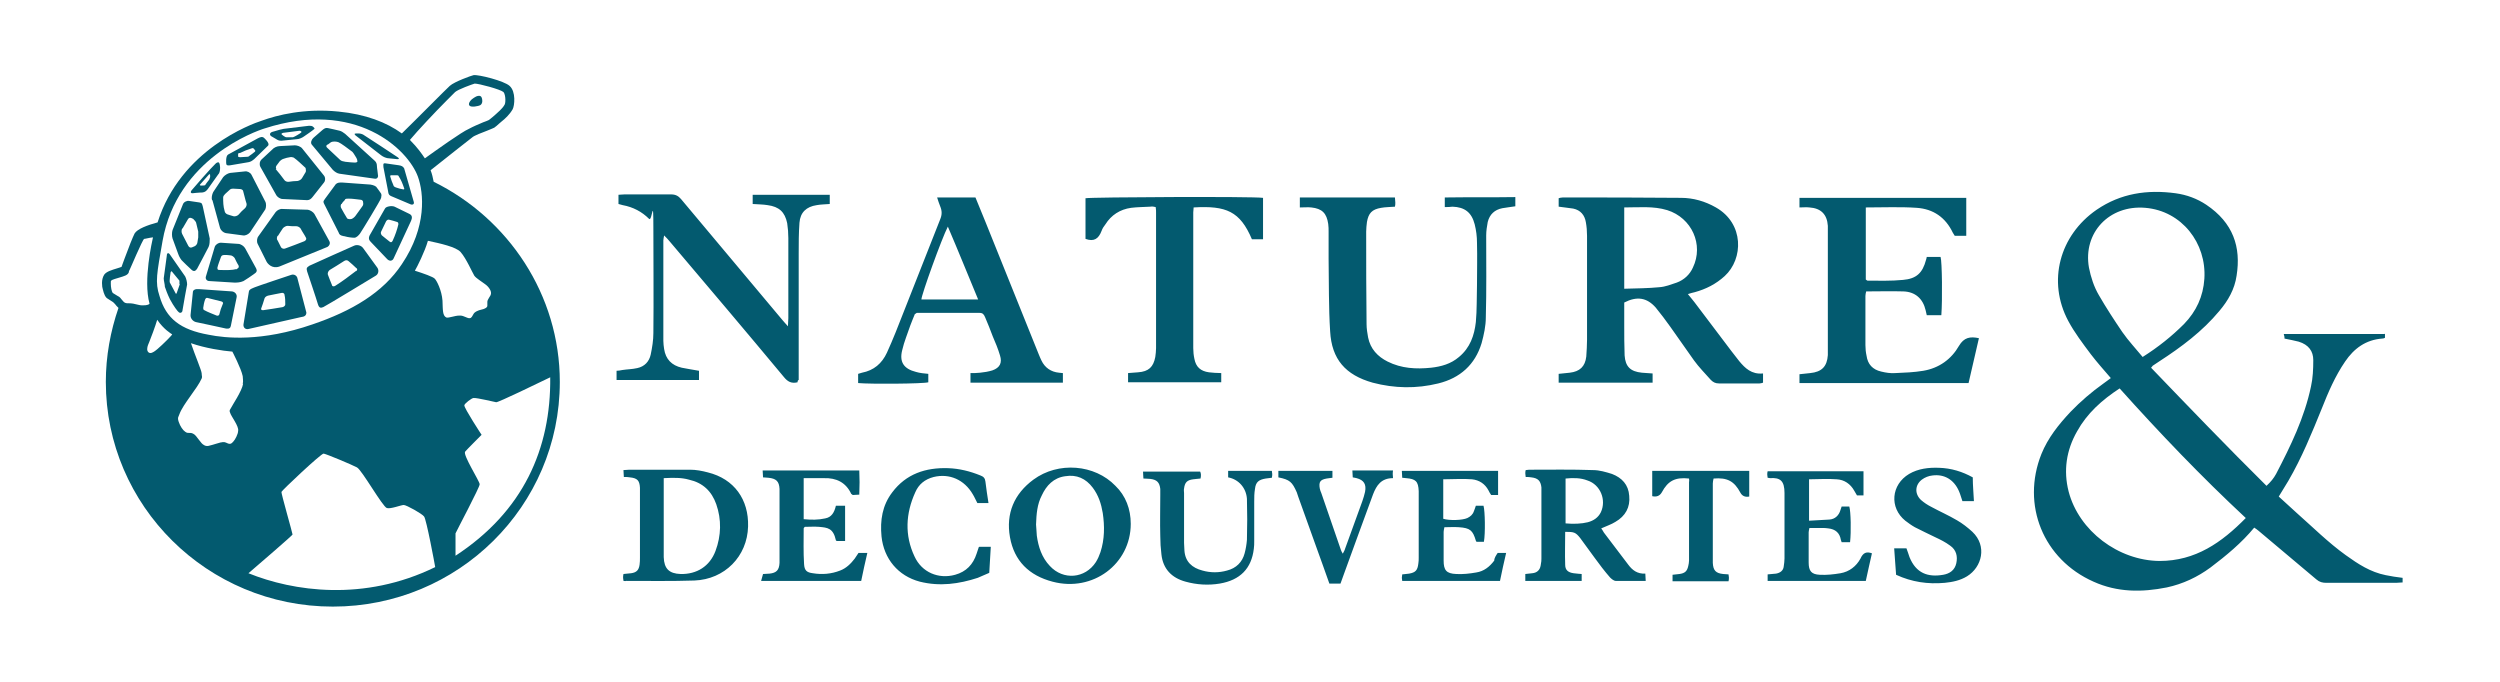 <?xml version="1.0" encoding="UTF-8"?>
<svg id="layer" xmlns="http://www.w3.org/2000/svg" version="1.1" viewBox="0 0 652 177.8">
  <defs>
    <style>
      .cls-1 {
        fill: #035a6f;
        stroke-width: 0px;
      }
    </style>
  </defs>
  <path class="cls-1" d="M558.8,93.1c4.1-2.6,7.6-5.4,10.8-8.6,3.2-3.3,5-7.2,5.3-11.8.6-9.3-5.9-17.7-15.4-18.5-9.4-.8-16.3,6.5-14.7,15.6.5,2.5,1.3,5,2.6,7.2,1.9,3.3,4,6.5,6.1,9.6,1.6,2.3,3.5,4.3,5.3,6.5M585.7,135.1c-11.6-10.8-22.4-22.1-32.9-33.8-4.6,3-8.5,6.5-11.1,11.2-2.8,4.9-3.6,10.2-2.2,15.7,2.7,10.3,13,18,23.7,18.1,9.4,0,16.2-4.8,22.5-11.2M622,87v1.1c-.2.1-.4.2-.7.2-4.3.3-7.4,2.6-9.7,6-2.6,3.8-4.4,8-6.1,12.3-2.6,6.4-5.2,12.8-8.7,18.8-.8,1.3-1.6,2.6-2.5,4.1,1.5,1.4,3.1,2.8,4.6,4.2,4.3,3.8,8.3,7.8,12.9,11.1,3.2,2.3,6.4,4.4,10.4,5.2,1.4.3,2.8.5,4.4.7,0,.3,0,.7,0,1.2-.6,0-1.2.1-1.7.1h-18.2c-1,0-1.8-.2-2.6-.9-5-4.2-10.1-8.5-15.1-12.7-.3-.3-.7-.5-1.1-.8-3.3,4-7.3,7.3-11.4,10.4-3.4,2.5-7.2,4.3-11.4,5.2-6.5,1.3-12.9,1.3-19.1-1.5-13.1-5.8-18.9-20-13.6-33.3,1.7-4.2,4.5-7.7,7.6-11,2.6-2.7,5.5-5.2,8.6-7.4.6-.4,1.2-.9,1.9-1.4-1.8-2.1-3.6-4.1-5.2-6.2-2.1-2.8-4.3-5.7-5.9-8.7-5.5-10.3-2.3-22.3,7.4-29,6.3-4.3,13.2-5.3,20.6-4.3,2.9.4,5.6,1.4,8,3,7,4.7,9.1,11,7.9,18.5-.5,3.5-2.2,6.5-4.5,9.2-4.4,5.3-9.9,9.4-15.6,13.1-.6.4-1.2.8-1.8,1.2,0,.1-.2.2-.4.5,9.9,10.3,19.8,20.6,30.1,30.8,1.1-1,1.9-2,2.5-3.1,3.8-7.3,7.4-14.7,9.1-22.8.5-2.2.6-4.6.6-6.9s-1.2-4-3.8-4.8c-1.1-.3-2.3-.5-3.7-.8,0-.3,0-.6-.2-1.2h26.3ZM423.7,75.3c3.1-.1,6.1-.1,9.1-.4,1.5-.1,3-.7,4.5-1.2,1.9-.7,3.4-2.1,4.2-3.9,2.9-6-.3-13-6.7-15-3.6-1.1-7.4-.7-11.2-.7v21.2h.1ZM459.8,97.4v2.4c-.3.1-.6.2-.9.2h-10.6c-.9,0-1.5-.3-2.1-.9-1.5-1.7-3.1-3.3-4.4-5.1-2.1-2.9-4.1-5.9-6.2-8.8-1.2-1.7-2.5-3.4-3.8-5-2.3-2.6-4.9-3-8.2-1.3v6c0,2.6,0,5.2.1,7.8.2,2.9,1.5,4.2,4.5,4.5.9.1,1.8.1,2.8.2v2.4h-24.5v-2.3c1-.1,1.9-.2,2.9-.3,2.6-.3,4-1.6,4.3-4.2.1-1.5.2-3,.2-4.4v-27.1c0-1.2-.1-2.4-.3-3.5-.3-1.9-1.4-3.2-3.3-3.6-1.2-.2-2.5-.3-3.8-.5v-2.2c.3-.1.7-.2,1.1-.2,10.3,0,20.6,0,30.8.1,3.2,0,6.3.9,9.1,2.5,7.4,4.2,7.2,13.4,2.3,17.9-2.3,2.1-4.9,3.4-7.8,4.2-.6.1-1.1.3-1.8.5.6.8,1.2,1.4,1.7,2.1,3.2,4.2,6.4,8.5,9.6,12.7.7.9,1.4,1.8,2.1,2.7,1.5,1.8,3.2,3.5,6.2,3.2M486.6,54.1v18.8c.2.1.3.3.5.3,3.1,0,6.1.1,9.2-.2,3.5-.3,5.1-1.8,6-5.2.1-.2.1-.4.2-.8h3.6c.4,1.2.5,11.3.2,15.2h-3.8c-.1-.4-.2-.9-.3-1.3-.7-3-2.7-4.8-5.8-4.9-3.2-.1-6.4,0-9.7,0-.1.4-.2.8-.2,1.2v12.8c0,1,.1,1.9.3,2.8.3,2.2,1.6,3.6,3.8,4.1,1.2.3,2.5.5,3.7.4,2.4-.1,4.9-.2,7.3-.6,4.1-.7,7.3-3,9.3-6.5,1.3-2.2,2.9-2.5,5.2-2-.9,3.9-1.8,7.7-2.7,11.7h-44.1v-2.3c.9-.1,1.9-.2,2.8-.3,3-.3,4.4-1.7,4.6-4.7v-33.7c-.2-3-1.8-4.6-4.8-4.8-.8-.1-1.7,0-2.6,0v-2.5h43.5v9.9h-3c-.1-.2-.3-.5-.5-.8-1.9-4-5.1-6.2-9.4-6.5-4.3-.3-8.7-.1-13.3-.1M208,99.7c-1.6.4-2.6-.2-3.5-1.3-9.9-11.9-19.9-23.7-29.9-35.5-.4-.5-.8-.9-1.4-1.5-.1.6-.2,1-.2,1.3v26.2c0,.7.1,1.4.2,2.1.4,2.7,2,4.3,4.6,4.9,1.4.3,2.9.5,4.5.8v2.4h-21.5v-2.4c.5,0,1-.1,1.5-.2,1.3-.2,2.6-.2,3.9-.5,1.9-.4,3.1-1.7,3.5-3.5.4-1.9.7-3.8.7-5.6.1-9.1,0-18.2,0-27.3s-.3-1.8-1.1-2.5c-1.9-1.9-4.2-3.1-6.9-3.6-.3-.1-.7-.2-1.1-.3v-2.4c.5,0,1-.1,1.6-.1h12.1c1.2,0,1.9.4,2.6,1.2,8.8,10.5,17.6,21,26.4,31.5.4.5.8.9,1.5,1.7,0-.9.1-1.5.1-2.1v-20.9c0-1.3-.1-2.6-.3-3.9-.6-2.9-2.1-4.3-5.1-4.7-1.2-.2-2.5-.2-3.9-.3v-2.4h20.1v2.4c-1.2.1-2.3.1-3.4.3-2.7.4-4.3,1.9-4.5,4.6s-.2,5.4-.2,8v33c-.2,0-.3.3-.3.6M376.8,54v-2.5c6.1-.1,12.2,0,18.4-.1v2.4c-1.2.2-2.3.3-3.4.5-2,.4-3.3,1.6-3.8,3.6-.2,1.1-.4,2.3-.4,3.5,0,7.1.1,14.3-.1,21.4,0,2.2-.5,4.5-1.1,6.7-1.7,5.6-5.6,9.1-11.3,10.5-5.7,1.4-11.4,1.3-17.1-.2-7.1-2-10.7-6.1-11.1-13.4-.4-6.3-.3-12.6-.4-18.9v-7.1c0-.6,0-1.3-.1-2-.4-2.8-1.6-4-4.4-4.3-.9-.1-1.9,0-3,0v-2.6h24.8c0,.5.1.9.1,1.3s0,.7-.1,1.1c-1.3.1-2.5.1-3.6.3-2.4.4-3.3,1.4-3.7,3.7-.1.8-.2,1.7-.2,2.5,0,8,0,16.1.1,24.1,0,1.2.2,2.4.4,3.5.6,3,2.5,5,5.1,6.3,3.6,1.8,7.4,2,11.3,1.6,2.7-.3,5.2-1,7.3-2.8,2.9-2.4,4-5.6,4.4-9.1.3-3.2.2-6.4.3-9.6,0-3.7.1-7.4,0-11.1,0-1.6-.2-3.2-.6-4.8-.8-3.1-2.6-4.5-5.8-4.6-.7.1-1.2.1-2,.1M255.1,78.1c-2.7-6.5-5.2-12.7-7.9-19-1.6,3.1-6.9,17.8-6.9,19h14.8ZM238.6,81.9c-.4.9-.8,2-1.2,3-.7,2.1-1.6,4.2-2.1,6.4-.8,3.1.4,4.9,3.6,5.7,1,.3,2.1.4,3.2.5v2.2c-1.3.4-15.2.5-18.3.2v-2.4c.3-.1.7-.2,1-.3,3.1-.6,5.2-2.4,6.5-5.2,1.6-3.5,3-7.1,4.4-10.7,3.2-8,6.3-16.1,9.5-24.1.5-1.2.5-2.2,0-3.4-.3-.7-.5-1.4-.8-2.3h10c.9,2.2,1.8,4.4,2.7,6.6,4.6,11.4,9.2,22.9,13.8,34.3.2.6.5,1.1.7,1.6.9,1.9,2.5,3,4.6,3.2.3,0,.6.1,1,.1v2.5h-24.1v-2.5c.8,0,1.7,0,2.5-.1,1.1-.1,2.2-.3,3.2-.6,2-.7,2.6-2,2-3.9-.5-1.7-1.2-3.4-1.9-5-.6-1.7-1.3-3.3-2-5-.3-.7-.6-1.1-1.4-1.1h-16.4c-.1,0-.2.2-.5.3M283.1,62.3v-10.6c1.5-.3,43.7-.5,46.3-.1v10.8h-2.9c-3.1-7.3-6.7-8.8-15.2-8.3,0,.4-.1.9-.1,1.3v35.4c0,.9.1,1.9.3,2.8.4,2.1,1.6,3.2,3.8,3.5,1,.1,2,.2,3.2.2v2.4h-24.3v-2.4c.9-.1,1.7-.1,2.6-.2,2.8-.2,4-1.4,4.5-4,.1-.8.2-1.5.2-2.3v-35.4c0-.4,0-.8-.1-1.4-.5-.1-.9-.2-1.4-.1-1.7.1-3.4.1-5,.3-2.9.4-5.2,1.9-6.7,4.3-.4.5-.8,1.1-1,1.7-.8,2.1-2,2.9-4.2,2.1M408.3,124.8v11.7c2.1.2,4.2.1,5.8-.3,1.5-.4,2.7-1.2,3.4-2.6,1.5-3.2-.1-7.2-3.5-8.3-1.8-.7-3.7-.7-5.7-.5M408.2,138.7c0,2.9-.1,5.8,0,8.6,0,1.4.8,2,2.2,2.2s1.3.1,2.1.2v1.8h-14.7v-1.8c.6-.1,1.2-.1,1.8-.2,1.2-.1,2-.8,2.2-2s.2-1.2.2-1.8v-18.6c-.2-1.7-.9-2.4-2.6-2.6-.5-.1-.9-.1-1.5-.1,0-.3-.1-.6-.1-.9s0-.6.1-.9c.3,0,.6-.1.9-.1,5.6,0,11.2-.1,16.7.1,1.6,0,3.3.5,4.9,1,2.6,1,4.3,2.8,4.5,5.7.3,3-1,5.3-3.6,6.8-1.1.7-2.4,1.1-3.7,1.7.2.3.5.7.7,1.1,2.1,2.8,4.2,5.5,6.3,8.3,1.1,1.5,2.4,2.5,4.5,2.4,0,.6.1,1.2.1,1.9h-7.8c-.5,0-1.1-.5-1.5-.9-1.4-1.6-2.7-3.3-4-5.1-1.3-1.7-2.5-3.5-3.8-5.2-1.2-1.5-1.6-1.6-3.9-1.6M173.1,124.7v20.6c.1,3,1.4,4.3,4.4,4.4,4.2.1,7.6-2,9.1-6s1.6-8.2.2-12.2c-1.2-3.4-3.5-5.6-7.1-6.4-2.1-.6-4.2-.5-6.6-.4M162.6,151.4c0-.2-.1-.4-.1-.7s0-.6.1-1c.7-.1,1.3-.1,2-.2,1.4-.2,2-.8,2.2-2.2.1-.6.1-1.3.1-2v-18.1c-.1-1.9-.7-2.5-2.6-2.7-.5-.1-.9-.1-1.6-.1,0-.6-.1-1.1-.1-1.8.6,0,1.1-.1,1.5-.1h15.9c1.5,0,3.1.3,4.6.7,6.9,1.7,10.7,7.1,10.5,14.1-.2,7.8-6.1,13.8-14,14.1-5.9.2-11.9.1-17.8.1-.3.1-.4,0-.7,0M270.2,136.8c.1.8.1,1.9.2,2.9.4,2.9,1.3,5.7,3.4,7.9,3.5,3.8,9.2,3.3,12-1,.5-.8.9-1.7,1.2-2.6,1.1-3.4,1.1-6.8.6-10.2-.4-2.4-1.1-4.6-2.6-6.6-1.8-2.4-4.2-3.5-7.2-3-3,.4-4.9,2.4-6.1,5-1.2,2.3-1.4,4.8-1.5,7.6M294.9,136.6c0,10.5-9.9,17.9-20.4,15.1-6.1-1.6-10-5.4-11.1-11.6s1.1-11.3,6.1-15c6.5-4.8,16-4,21.4,1.6,2.7,2.6,4,6.1,4,9.9M220.4,131.8v9.3h-2.2c0-.1-.2-.1-.2-.2-.7-3.2-2.2-3.3-4.4-3.5-1.2-.1-2.5,0-3.7,0-.2.2-.3.3-.3.4,0,3.1-.1,6.2.1,9.3.1,1.7.7,2.2,2.3,2.4,2.4.4,4.8.2,7.1-.7,1.6-.6,2.8-1.8,3.8-3.1.3-.5.7-1,1-1.5h2.3c-.6,2.5-1.1,4.9-1.6,7.3h-26.1c.2-.6.3-1.2.5-1.8.6,0,1.2-.1,1.7-.1,1.8-.2,2.5-.9,2.6-2.8v-19.3c-.1-2-.9-2.7-2.9-2.9-.4,0-.8-.1-1.4-.1,0-.6-.1-1.2-.1-1.8h25.2c.1,2,.1,4.1,0,6.3-.7,0-1.2.1-1.7.1-.2-.2-.3-.2-.4-.3-1.4-3-3.9-4.2-7.1-4.1h-5.3v10.7c2,.2,3.8.2,5.6-.2,1.7-.3,2.4-1.6,2.8-3.3h2.4ZM488.2,144.3c-.5,2.4-1.1,4.7-1.6,7.2h-25.6v-1.7c.8-.1,1.5-.1,2.2-.2,1.1-.2,1.9-.8,2-1.9.1-.7.2-1.4.2-2.1v-17c0-3.2-1.1-4.1-3.8-3.9-.2,0-.3-.1-.6-.1,0-.3-.1-.5-.1-.8s0-.6.1-.9h25v6.3h-1.7c-.2-.4-.5-.8-.7-1.2-1-1.8-2.6-2.9-4.6-3-2.4-.2-4.8,0-7.2,0v10.8c1.8-.1,3.6-.2,5.3-.3,1.5-.1,2.5-1.1,2.9-2.5.1-.3.2-.6.3-.9h2c.4,1.3.5,6.6.2,9.3h-2.2c-.1-.2-.1-.4-.2-.6-.3-1.8-1.4-2.8-3.3-3-.5-.1-1.1-.1-1.6-.1h-3.3c-.1.5-.2.8-.2,1.1v7.9c0,2.2.7,3.1,2.9,3.2,1.8.1,3.6-.1,5.4-.4,2.3-.4,4.1-1.8,5.2-3.8.7-1.6,1.6-1.9,3-1.4M390.6,144.2h2.2c-.6,2.5-1.1,4.9-1.6,7.3h-25.5c0-.3-.1-.5-.1-.8s.1-.6.1-.9c.7-.1,1.2-.1,1.8-.2,1.7-.3,2.2-.9,2.4-2.6.1-.5.1-1.1.1-1.6v-17.3c-.1-2.6-.8-3.2-3.3-3.4-.3,0-.6-.1-1-.1,0-.6-.1-1.2-.1-1.8h25.1v6.3h-1.8c-.3-.4-.5-.8-.7-1.2-.9-1.7-2.4-2.7-4.3-2.9-2.4-.2-4.9,0-7.5,0v10.3c1.6.5,5,.4,6.3-.2.8-.4,1.4-.9,1.7-1.8.2-.4.3-.9.5-1.4h2c.4,1.3.5,7.3.1,9.4h-1.9c-.1-.1-.2-.2-.2-.3-.8-2.7-1.5-3.3-4.4-3.5-1.3-.1-2.5,0-3.8,0-.1.5-.2.9-.2,1.2v7.5c0,2.5.7,3.4,3.3,3.5,1.7.1,3.5-.1,5.2-.4,2-.3,3.5-1.5,4.7-3.1,0-.7.5-1.4.9-2M514.5,124.5c0,2.1.2,4.1.3,6.2h-3c-.3-.8-.5-1.7-.9-2.6-1.3-3-3.8-4.5-6.9-4.1-1,.1-2,.5-2.8,1.1-1.8,1.4-1.9,3.7-.2,5.3.8.7,1.7,1.3,2.7,1.8,2.2,1.2,4.5,2.2,6.7,3.5,1.4.8,2.8,1.9,4,3,3.9,3.7,2.5,9.2-1.4,11.6-1.8,1.1-3.8,1.5-5.8,1.7-4.4.4-8.6-.2-12.7-2.1-.2-2.3-.3-4.5-.5-6.9h3.2c.3.7.5,1.5.8,2.3,1.7,4.2,4.8,5.3,8.8,4.6,1.7-.3,3-1.2,3.4-3s0-3.5-1.6-4.6c-1.2-.9-2.6-1.6-3.9-2.2-1.8-.9-3.6-1.7-5.3-2.6-.9-.5-1.7-1.1-2.5-1.7-4.2-3.4-3.7-9.4,1-12.2,2.4-1.4,5.1-1.7,7.8-1.6,3.2.1,6.1,1,8.8,2.5M320.3,124.5v-1.7h11.4c0,.3.1.6.1.8,0,.3,0,.6-.1,1-.5.1-1.1.1-1.6.2-1.8.3-2.6.9-2.8,2.7-.2,1.1-.2,2.3-.2,3.4v10.2c0,.7,0,1.3-.1,2-.6,5.2-3.6,8.2-8.9,9.1-3,.5-6,.3-8.9-.5-3.7-1-5.9-3.4-6.3-7.1-.2-1.6-.3-3.2-.3-4.8-.1-3.6,0-7.1,0-10.7v-1.6c-.2-1.7-.9-2.4-2.6-2.6-.5,0-1.1-.1-1.8-.1,0-.6-.1-1.1-.1-1.8h14.9c.1.2.2.5.2.8s0,.6-.1,1c-.7.1-1.3.1-1.9.2-1.6.2-2.2.8-2.4,2.4-.1.4,0,.8,0,1.2v13c0,.7.1,1.3.1,2,.2,2.9,2,4.5,4.7,5.2,2.1.6,4.3.6,6.4,0,2.4-.6,4-2.2,4.6-4.5.3-1.1.5-2.3.6-3.5.1-3.6.1-7.1,0-10.7-.2-2.9-2.2-5.1-4.9-5.6M255.4,142.6h3c-.1,2.3-.3,4.4-.4,6.8-1,.4-2,.9-3,1.3-4.9,1.6-9.9,2.3-15.1,1-5.7-1.5-9.4-6-10-11.8-.4-4.2.2-8.1,2.8-11.5,3.6-4.8,8.7-6.5,14.6-6.3,2.9.1,5.7.8,8.4,1.9.8.3,1.2.7,1.3,1.6.2,1.8.5,3.6.8,5.6h-2.9c-.4-.7-.7-1.5-1.2-2.3-2.2-3.8-6.1-5.5-10.2-4.5-2.3.6-3.9,1.9-4.8,4-2.5,5.5-2.8,11.2-.2,16.7,1.9,4.2,6.3,6,10.6,4.8,2.9-.8,4.7-2.7,5.6-5.5.2-.5.3-1,.5-1.5q0-.2.2-.3M363.3,124.7c-3.1,0-4.3,1.9-5.2,4.2-2.5,6.9-5.1,13.8-7.6,20.8-.3.8-.6,1.6-.9,2.5h-2.9c-1.1-3.2-2.3-6.4-3.4-9.5-1.6-4.4-3.1-8.7-4.7-13.1-.1-.4-.3-.8-.4-1.2-1.2-2.7-1.8-3.3-4.8-3.9v-1.7h14.1v1.8c-.6.1-1,.1-1.5.2-1.7.3-2.1.9-1.8,2.6.1.4.2.8.4,1.2,1.7,4.9,3.4,9.9,5.1,14.8.1.3.2.5.5,1,.3-.6.5-.9.6-1.3,1.5-4.1,3-8.3,4.5-12.4.3-.8.5-1.6.7-2.4.4-2-.3-3.1-2.2-3.6-.3-.1-.6-.1-1-.2,0-.6-.1-1.1-.1-1.8h10.6c-.1.6-.1,1.2,0,2M440.5,124.8c-3.6-.4-5.5.6-7.1,3.6q-.8,1.4-2.5,1v-6.6h25.3v6.7q-1.6.3-2.3-1c-1.6-3-3.4-4-7-3.7-.1.4-.2.9-.2,1.3v20.7c.1,2,.8,2.7,2.7,2.9.5,0,.9.1,1.4.1,0,.3.1.5.1.8s0,.6-.1,1h-14.6v-1.7c.6-.1,1.2-.1,1.8-.2,1.4-.2,2-.7,2.3-2.1.1-.5.2-.9.2-1.4v-20.5c.1-.4,0-.6,0-.9"/>
  <path class="cls-1" d="M118.8,145c0-2.1,0-5.4,0-5.9.4-.9,6.3-12,6.3-12.8s-4.4-7.6-3.8-8.5c.2-.3,4.3-4.4,4.3-4.4,0,0-4.6-7-4.5-7.7,0-.4,1.9-1.9,2.4-1.9.9-.1,5.7,1.1,5.9,1.1.5.1,11-5,14.1-6.5.2,18.6-7,35-24.8,46.6M115.4,78.4c-.2-2.7-1.5-5.2-2-5.7-.4-.5-3-1.4-5.2-2.1.6-1,2.6-5,3.4-7.8,3.3.7,7.3,1.6,8.5,2.9,1.5,1.7,3.1,5.4,3.6,6.2.5.7,1.9,1.5,2.8,2.2,1,.7,1.8,1.9,1.5,2.7,0,.3-.9,1.3-.9,1.9v1c0,.5-.5.7-1,.9-.7.2-1.6.3-2.4,1-.3.3-.5,1-.9,1.3-.8.4-1.7-.7-3-.6-1.2,0-2.8.7-3.4.5-1-.5-.9-1.9-1-4.4M64.8,149.5c2.9-2.5,11.4-9.8,11.5-10.1,0-.3-3-10.8-2.9-11.1,0-.3,10.4-10.1,11-10,.7.1,7.4,2.9,8.7,3.6,1.3.7,6.7,10.3,7.8,10.6,1,.3,3.7-.8,4.4-.8s4.8,2.3,5.3,3c.6.7,2.8,12.5,2.9,13.2-18.6,9.1-37.1,6.3-48.7,1.6M63.4,100.1c-.3,1.9-2.9,5.7-3.1,6.2-.2.4-.6.7-.3,1.3.2.9,2.4,3.6,2.1,4.8,0,.8-.8,2.3-1.2,2.7-.4.4-.7,1-1.8.4-.9-.4-1.2-.1-1.6-.1-.5.1-1.9.6-2.8.8-1.1.4-1.8-.3-2.1-.6-.3-.3-1-1.3-1.5-1.9s-1.1-.8-1.5-.8-.8.1-1.3-.3c-.6-.4-1.3-1.4-1.7-2.6s0-1.3.2-2c1-2.7,4.6-6.6,5.8-9.3.2-.5,0-.6,0-1.3,0-.7-1.8-4.9-2.8-7.9,3.7,1.3,8.3,2,10.8,2.2,0,0,2.3,4.4,2.7,6.4,0,.5.2,1.4,0,2M41.1,91c-.2.1-.7.7-1.5,1s-1.3-.4-1.2-1.1c0-.5.3-1.2.6-1.9.3-.7,1.5-3.9,2-5.6,1.7,2.5,3.6,3.6,3.9,3.8.1.1-2.5,2.7-3.8,3.8M36.1,79.5c-1.1-.3-1.8-.4-2.4-.4s-.7,0-1-.1-.6-.4-.9-.8c-.3-.4-.6-.8-1.1-1,0,0-1-.6-1.3-.8-.3-.4-.5-1.5-.5-2.4s0-.6.1-.8c.2-.3,1.5-.6,2.1-.8,1.3-.4,2.2-.6,2.5-1.4,0-.1,0-.3.2-.6h0c0,.1,3.4-8,3.8-8.1.3,0,1.3-.3,2.3-.4-.2.9-2.6,11.2-.9,17.3-.2.4-1.8.6-2.9.3M42.4,62.8c3.8-21.4,24.3-28.6,26.6-29.3,23.7-7.7,37.4,5.4,40,12.6,1.5,4.2,2.4,13-4.2,22.8-4.9,7.4-13,12.2-23.3,15.7-13.3,4.6-22.7,3.6-27.1,2.7-7.3-1.3-11.1-4.2-12.8-10.1-1.2-3.6-.7-5.8.8-14.4M116.5,26.2c1.2-1.2,2-2,2.2-2.2.8-.7,4.4-2,5.1-2.2,1.1,0,6.7,1.5,7.5,2.2.3.3.5,1.2.5,2s-.1,1.1-.2,1.3c-.6,1.1-1.9,2.1-2.3,2.5l-.8.7c-.4.3-.7.6-1,.8-.2.1-.9.4-1.5.6-1.2.5-2.6,1.1-3.7,1.7-1.9.8-8.7,5.7-11.5,7.7-.8-1.2-1.9-2.8-3.9-4.8,2-2.4,6.6-7.3,9.6-10.3M113.1,47.4c-.2-1-.4-2-.8-3,3.5-2.8,10.5-8.3,10.9-8.6.4-.4,2.7-1.3,3.8-1.7,1.1-.4,1.6-.7,1.9-.8.4-.3.8-.6,1.2-1l.7-.6c.9-.7,2.1-1.8,2.9-3.2.5-.9.9-4.6-.8-6.1-1.4-1.3-8.1-3-9.4-2.8-.5.1-5,1.7-6.2,2.8-.8.7-8.5,8.5-12.5,12.4-4-2.9-9.4-5-16.5-5.7-8.9-.9-16,.9-20.1,2.4-2.5.8-21.1,7.5-27.1,26.5-2.6.7-5.3,1.7-6,2.9-.5,1-1.5,3.5-2.6,6.5-.3.9-.7,1.8-.8,2.2-.3.1-.8.3-1.2.4-1.3.4-2.7.8-3.3,1.6-.4.6-.6,1.4-.6,2.2s.1,1.3.2,1.6c.3,1.3.7,2.2,1.3,2.5l1.4.9c.1.1.3.3.5.5.2.3.5.6.9,1-2.1,6.1-3.3,12.6-3.3,19.3,0,32.3,26.5,58.6,59.2,58.6s59.2-26.2,59.2-58.6c0-22.7-13.4-42.6-32.9-52.2"/>
  <path class="cls-1" d="M125.6,25.4c.2.4.4,1.5-.3,2-.5.3-2.5.7-2.9.1s.5-1.6,1.2-2c.7-.5,1.7-.8,2-.1M58.7,50.6c-.3.3-.5.6-.5.9,0,1.1,0,2.3.4,3.6,0,.3.4.7.7.8.5.2,1,.3,1.6.5.4.1,1-.1,1.3-.4.5-.6,1.1-1.2,1.7-1.7.3-.3.5-.8.4-1.2-.4-1.2-.6-2.3-.9-3.3,0-.2-.4-.5-.8-.5-.6,0-1.2-.1-1.8-.1s-.8.2-1,.4c-.4.3-.7.7-1.1,1M55.3,52.2c-.2-.6,0-1.5.3-2.1l2.6-3.9c.4-.5,1.2-1,1.8-1.1l3.9-.4c.6-.1,1.4.3,1.7.9l3.6,7c.3.6.2,1.5,0,2l-4,6c-.4.5-1.2.9-1.8.8l-4.5-.6c-.6-.1-1.3-.7-1.5-1.3l-2-7.3M62.1,40.2v.6c0,.1.2.2.5.2.5,0,1.2-.1,1.7-.1s.6-.1.8-.3c.5-.3.8-.6,1.2-.9.2-.1.3-.3.3-.4-.2-.3-.4-.5-.5-.6s-.3-.1-.5,0c-1,.3-2,.7-3,1.2-.2,0-.5,0-.5.3M60.1,43.1c-.6.1-1.1.1-1.1-.5,0,0-.2-1.9.5-2.3s7.7-4.2,7.7-4.2c.6-.3,1.2-.6,1.7-.1,0,0,1.6,1.4,1,2s-3.6,3.5-3.6,3.5c-.5.4-.9.7-1.5.8l-4.7.8M52.2,48.1c-.2.2,0,.3.3.3,0,0,.8,0,1-.1,0-.1,1-1.4,1.1-1.5,0-.2.3-.6.2-.9h0c0-.4,0-.6-.3-.4l-2.3,2.6M50.2,50.4c-.6,0-.5-.5-.2-.8.2-.3,5.3-6.1,6.2-6.9.2-.2.6-.5.9-.3.2.2.3.9.3,1.2,0,.6,0,1.4-.5,1.9l-2.7,3.8c-.4.5-.7.8-1.4.9-.9,0-2.6.2-2.6.2M74.2,34.6c-.4,0-1,.2-.7.5,0,0,.8.7,1.2.7h1.7c.4-.1,1.9-1,2.1-1.2.3-.2,0-.5-.4-.5l-3.9.5M70.7,35.5c-.5-.4-.3-.9.3-1.1l.7-.2c.6-.2,1.7-.5,2.3-.6l6.6-.8c.4,0,.8,0,1.1.3.2.2.5.4.2.6-.3.3-2.5,1.8-2.5,1.8-.5.4-1.4.8-2,.8l-4,.4c-.6,0-.9-.1-1.5-.5l-1.2-.7ZM89,53.2c-.2.3-.2.8,0,1.1.5.9,1,1.8,1.5,2.6.2.3.9.3,1.2.2.3-.1.8-.5,1-.8.7-.9,1.2-1.7,1.8-2.5.2-.2.3-.7.2-.9,0-.3,0-.2,0-.2,0-.3-.3-.6-.6-.6-1-.1-2.1-.3-3.2-.3s-.8.2-1,.4c-.3.3-.6.6-.8,1M89.7,61.6c-1-.2-1.2-.4-1.4-1,0,0-3.4-6.7-3.7-7.3-.3-.6-.4-.7.2-1.5l2.8-3.8c.5-.4.9-.4,1.6-.4l6.9.5c.6,0,1.5.2,2,.6.4.5,1.1,1.5,1.3,1.8.2.5,0,.7,0,1.1s-5.2,8.9-5.5,9.3-.9,1.1-1.5,1.1c-.5,0-1.6-.1-2.6-.4M92.7,35.3l6.7,5.2c.5.4,1.4.8,2.1.8l2,.2c.6.1.7-.2.2-.5,0,0-8.6-5.7-9-5.9-.4-.2-.8-.3-1.4-.3-.7,0-1.1,0-.6.5M72.4,61.5c-.2.3-.3.9,0,1.2.3.6.6,1.2.9,1.8.2.3.7.5,1.1.3,1.6-.6,3.3-1.2,5-1.9.4-.2.6-.6.4-.9-.4-.8-1-1.6-1.4-2.4-.2-.3-.7-.6-1.1-.6-.8,0-1.6,0-2.3-.1-.4,0-.9.3-1.2.6-.5.7-.9,1.4-1.3,2M67.2,63.6c-.3-.6-.2-1.5.2-2l4.5-6.3c.4-.5,1.2-.9,1.8-.8l6.6.2c.6.1,1.4.6,1.7,1.1l3.9,7.1c.3.6,0,1.2-.5,1.5l-12.5,5.1c-1.9.7-3.1-.7-3.4-1.3l-2.3-4.6M71.9,44.1c.7.8,1.5,1.8,2.3,2.9.2.3.8.5,1.2.4.7-.1,1.4-.2,2.2-.2.5-.1,1-.4,1.2-.8.3-.5.6-1,.9-1.5.2-.3,0-.8,0-1.1-1.1-1-2.1-2-3.1-2.7-.2-.1-.7-.2-1-.1-.6.1-1.1.2-1.6.4-.4.1-.8.4-1,.6-.3.4-.6.8-.9,1.2-.2.3-.2.7,0,.9M73.7,51.9c-.6,0-1.4-.5-1.7-1.1l-4.1-7.3c-.3-.6-.2-1.4.3-1.9l2.8-2.6c.4-.5,1.3-.9,2-.9l3.9-.2c.6,0,1.5.3,1.9.8l5.7,7.1c.4.5.4,1.3,0,1.8l-3,3.8c-.4.5-.8.8-1.4.8-.5,0-6.4-.3-6.4-.3M85.4,37.7c-.4.2-.4.6,0,.9l3.3,3.1c.3.3.8.4,1.4.5s2.2.2,2.4.2c.4,0,.8-.1.7-.4,0-.4-.3-.9-.3-.9-.2-.3-.7-1.2-1-1.5-1.2-.9-2.9-2.2-3.6-2.5-.5-.2-1.4-.3-2,0l-.8.6M81.3,37.7c-.4-.5,0-1.4.5-1.8l2.3-2c.5-.4.8-.6,1.4-.5,0,0,2.8.6,3.1.7.4.1.9.4,1.4.8l7.7,7c.5.4.6,1,.6,1.4,0,.5.3,2.2.3,2.6s-.3.8-.9.7l-9.2-1.3c-.6-.1-1.2-.5-1.7-1l-5.5-6.6M46.8,74.1c0-.3,0-.7,0-.9l-1.9-2.3c0-.2-.3-.2-.4.1,0,0-.4,2.4-.2,2.7l1.5,2.8c0,.2.3.1.3-.1l.8-2.3M48.3,72.1c.3.6.5,1.5.5,2.1,0,0-1.1,5.9-1.2,6.7,0,.6-.6.9-1,.5-.2-.1-1.3-1.5-2.3-3.4-.6-1.2-1.1-2.6-1.3-3.2,0-.6-.3-1.6-.3-2.2l.8-5.9c0-.7.4-1,.9-.2l3.9,5.6ZM47.5,59.6c-.2.4-.2,1,0,1.4l1.6,3.1c.2.4.6.6,1,.4l.7-.3c.4-.2.7-.7.7-1.1l.2-1.2c0-.4,0-1.1,0-1.5l-.5-2.1c0-.4-.5-.9-.8-1.2l-.4-.2c-.4-.2-.8-.1-1,.3l-1.4,2.4M45,62.2c-.2-.6-.2-1.6,0-2.2l2.7-6.7c.2-.6,1-1,1.6-.9l2.7.4c.7.1.7.4.9,1.1l1.8,8.3c0,.6,0,1.6-.3,2.2,0,0-2.7,5.2-3,5.7-.3.4-.7.9-1.4.3s-2.3-2.2-2.3-2.2c-.5-.4-1-1.3-1.2-1.9l-1.5-4.1ZM92.9,70.7c.3-.2.4-.6,0-.8-.6-.6-1.3-1.2-2-1.8-.3-.3-.8-.3-1.2,0-1.2.8-2.4,1.5-3.7,2.3-.4.3-.6.8-.5,1.2.4,1,.7,1.9,1.1,2.8,0,.3.5.4.9.1,1.9-1.2,3.6-2.5,5.3-3.8M98.4,69.8c.5.7.3,1.7-.4,2.1,0,0-13,7.9-13.7,8.2-.7.3-1.1.2-1.4-.8-.3-1.1-2.8-8.5-2.8-8.5-.2-.8-.2-1,.6-1.5.8-.4,11.6-5.2,11.6-5.2.8-.4,1.9-.1,2.4.6l3.7,5.1ZM73.7,80.1c.4-.1.7-.4.7-.7,0-.8,0-1.7-.2-2.5,0-.4-.4-.6-.8-.5-1.2.2-2.4.5-3.5.7-.4.1-.8.4-.9.7-.3,1-.6,1.9-.9,2.7,0,.2,0,.4.5.4,1.5-.2,3.3-.5,5.1-.8M75.9,71.7c.8-.3,1.6.2,1.7,1l2.3,8.8c0,.8-.5,1.1-1.4,1.2l-13.7,3.1c-.8.2-1.4-.4-1.3-1.2,0,0,1.3-7.9,1.4-8.5,0-.7,1.2-1,1.6-1.2.4-.2,9.4-3.2,9.4-3.2M61.8,70.1c.4-.1.6-.5.4-.9-.4-.6-.7-1.3-1-1.9-.2-.3-.7-.7-1.1-.7-.6-.1-1.1-.1-1.6-.1s-.8.2-.9.6c-.3.9-.7,1.8-.9,2.7,0,.3,0,.6.4.6.9,0,1.9.1,3,0,.4,0,1-.1,1.4-.2h.3M66.8,70c.3.6.2,1-.6,1.5-.7.5-2,1.4-2.7,1.8-.9.4-1.7.4-2.4.4l-6.5-.4c-.7,0-1.1-.6-.9-1.2l2.3-7.7c.2-.6.9-1.1,1.6-1.1l4.5.3c.7,0,1.5.6,1.8,1.1l2.9,5.3M105.2,49.4c.2,0,.3-.1.2-.3-.4-1.2-.8-2.2-1.4-3.1,0-.2-.3-.3-.5-.3h-1.5c-.2,0-.3.2-.2.4.2.7.5,1.6.8,2.2,0,.3.4.5.7.6.6.2,1.2.4,1.9.5M107.9,52.6c.2.6-.2.9-.8.7l-5.2-2.2c-.6-.3-.6-.7-.7-1.3l-1.2-6.2c0-.6-.2-1.1.5-1l3.5.5c.7.1,1.1.3,1.4.8l2.5,8.7M102.4,62.8c.7-1.5,1.2-3,1.5-4.3,0-.2,0-.5-.3-.6-.6-.2-1.3-.4-2.1-.6-.3-.1-.6.1-.8.4-.4.8-.8,1.7-1.3,2.7-.2.3,0,.8.2,1,.7.6,1.4,1.1,2,1.6.3.3.6.2.8-.2M106.8,55.8c.8.4.7,1.1.4,1.8l-4.5,9.7c-.3.8-1.1.9-1.7.3l-4.1-4.3c-.6-.6-.9-1-.5-1.9l4-7c.3-.6,1.8-.8,2.5-.5l3.9,1.9M58.1,79.3c.2-.3,0-.6-.4-.7-1.3-.3-2.5-.6-3.6-.9-.2-.1-.5.1-.6.4-.3.8-.4,1.5-.5,2.2,0,.2,0,.5.3.6.9.5,2,.9,3.2,1.4.3.1.6,0,.7-.3.2-.9.5-1.8.9-2.7M60.5,76c.8.1,1.4.8,1.2,1.6,0,0-1.4,6.9-1.5,7.4s-.4.8-1.2.7c-.8-.2-7.9-1.7-7.9-1.7-.8-.2-1.5-1-1.4-1.9l.6-5.9c0-.6.7-.9,1.6-.8l8.6.6"/>
</svg>